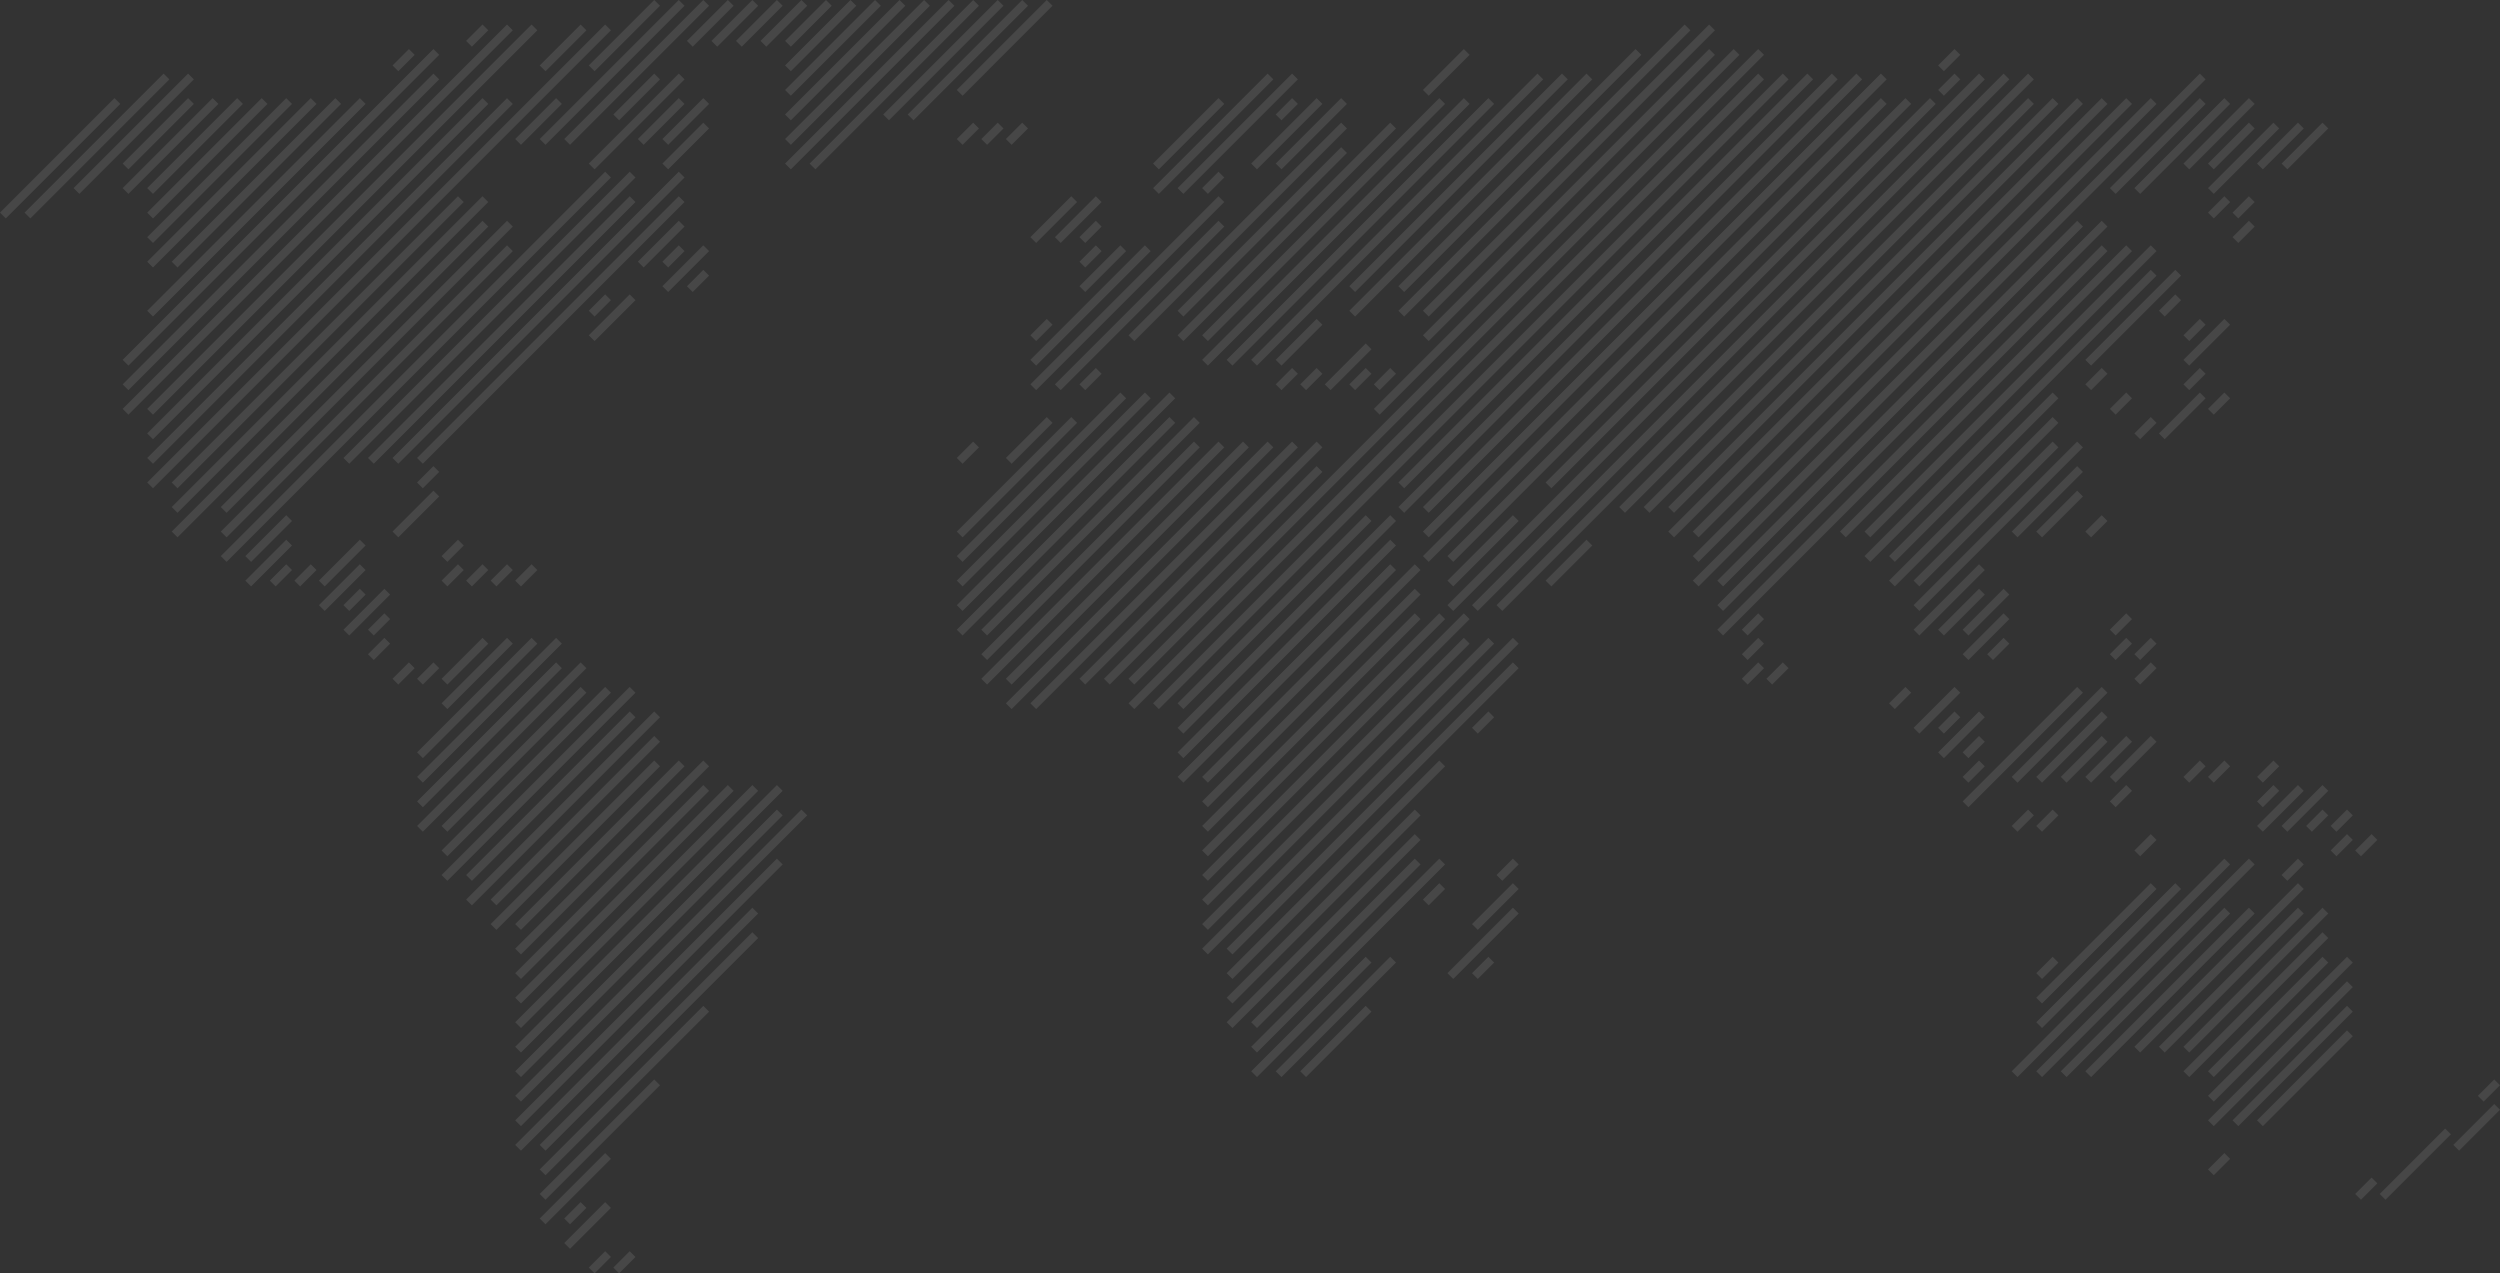 <svg xmlns="http://www.w3.org/2000/svg" width="1069.316" height="544.638" viewBox="0 0 1069.316 544.638">
  <rect x="0" y="0" width="1069.316" height="544.638" fill="#333333" stroke="none"/>
  <path id="Path_3756" data-name="Path 3756" d="M251.844,542.165l2.476,2.473,6.992-7-2.469-2.473Zm10.493,0,2.473,2.473,7-7-2.473-2.473Zm-20.983-20.987,2.469,2.473,7-7-2.477-2.473Zm0,10.494,2.469,2.476,17.489-17.493-2.469-2.473Zm766.026-20.987,2.469,2.473,7-7-2.469-2.473ZM230.857,521.178l2.473,2.473,27.983-27.983-2.469-2.473Zm713.562-20.987,2.469,2.476,7-7-2.47-2.473Zm73.455,10.494,2.466,2.473,27.986-27.983-2.47-2.473Zm31.481-20.987,2.469,2.473,17.493-17.489-2.476-2.473Zm-818.5,20.987,2.473,2.473,48.973-48.97-2.477-2.473Zm828.991-41.974,2.47,2.476,7-7-2.476-2.473ZM965.406,479.2l2.469,2.473,38.48-38.476-2.477-2.473ZM230.857,500.191l2.473,2.476,69.96-69.96-2.473-2.473Zm325.3-41.974,2.469,2.473,27.986-27.983-2.473-2.473ZM954.913,479.2l2.466,2.473,48.977-48.97-2.477-2.473Zm-10.494,0,2.469,2.473,59.467-59.463-2.477-2.473ZM535.172,458.217l2.469,2.473,48.973-48.97-2.473-2.473Zm10.494,0,2.466,2.473,48.977-48.97-2.476-2.473Zm83.948-41.974,2.469,2.473,7-7-2.469-2.473Zm241.351,0,2.469,2.473,7-7-2.477-2.473Zm73.455,41.974,2.469,2.473,48.973-48.97-2.473-2.473Zm0,10.494,2.469,2.476,59.467-59.467-2.477-2.473ZM230.857,489.7l2.473,2.473,90.944-90.944-2.469-2.473Zm703.068-31.481,2.47,2.473,59.467-59.463-2.473-2.473ZM220.364,489.7l2.476,2.473L324.274,390.733,321.8,388.26ZM619.12,416.243l2.469,2.473,27.986-27.983L647.1,388.26Zm262.338,41.974,2.469,2.473,69.957-69.957-2.47-2.473Zm10.493,0,2.466,2.473,69.964-69.957-2.473-2.473Zm31.481-10.493L925.9,450.2l59.467-59.463L982.9,388.26Zm10.493,0,2.47,2.473,59.467-59.463-2.473-2.473Zm-325.3-62.961,2.466,2.473,7-7-2.473-2.473Zm20.987,10.493,2.469,2.473,17.493-17.489-2.473-2.473Zm241.351,31.481,2.469,2.473,48.97-48.97-2.47-2.473Zm0,10.494,2.469,2.476L932.9,380.24l-2.473-2.473Zm41.974,10.493,2.469,2.473,69.957-69.957-2.469-2.473ZM220.364,479.2l2.476,2.473L334.771,369.746l-2.473-2.473ZM535.172,437.23l2.469,2.476,69.957-69.96-2.469-2.473Zm0,10.493,2.469,2.473,80.454-80.45-2.473-2.473Zm104.935-73.455,2.466,2.477,7-7-2.473-2.473Zm220.364,83.948,2.466,2.473,90.947-90.944-2.47-2.473Zm10.493,0,2.469,2.473,90.947-90.944-2.473-2.473ZM975.9,374.269l2.47,2.477,7-7-2.469-2.473ZM524.679,437.23l2.469,2.476,80.45-80.454-2.469-2.473Zm388.26-73.455,2.469,2.473,7-7-2.47-2.473Zm83.948,0,2.469,2.473,7-7-2.477-2.473Zm10.494,0,2.469,2.473,7-7-2.469-2.473ZM220.364,458.217l2.476,2.473L334.771,348.759l-2.473-2.473Zm0,10.494,2.476,2.476L345.264,348.759l-2.476-2.473Zm304.315-41.974,2.469,2.473,80.45-80.45-2.469-2.473Zm335.792-73.455,2.466,2.473,7-7-2.473-2.473Zm10.493,0,2.469,2.473,7-7-2.477-2.473Zm115.429,0,2.466,2.473,7-7-2.473-2.473Zm10.494,0,2.469,2.473,7-7-2.477-2.473ZM220.364,416.243l2.476,2.473,80.45-80.45-2.473-2.473Zm0,10.494,2.476,2.473,90.944-90.944-2.476-2.473Zm0,10.494,2.476,2.476L324.274,338.265l-2.469-2.473Zm0,10.493,2.476,2.473L334.771,338.265l-2.473-2.473ZM902.445,342.788l2.469,2.476,7-7-2.476-2.473Zm62.961,0,2.469,2.476,7-7-2.477-2.473Zm0,10.494,2.469,2.473,17.489-17.489-2.469-2.473Zm10.493,0,2.47,2.473,17.493-17.489-2.473-2.473ZM209.874,395.256l2.469,2.473,69.96-69.957-2.477-2.473Zm10.49,0,2.476,2.473,69.953-69.957-2.469-2.473Zm0,10.494,2.476,2.477,80.45-80.454-2.473-2.473Zm304.315,10.493,2.469,2.473L618.1,327.772l-2.473-2.473Zm314.805-83.948,2.47,2.473,7-7-2.476-2.473Zm94.442,0,2.47,2.473,7-7-2.476-2.473Zm10.494,0,2.469,2.473,7-7-2.47-2.473Zm20.987,0,2.469,2.473,7-7L972.4,325.3ZM209.874,384.762l2.469,2.473,69.96-69.957-2.477-2.473ZM839.484,321.8l2.47,2.473,7-7-2.476-2.473Zm41.974,10.494,2.469,2.473,17.493-17.489-2.473-2.473Zm10.493,0,2.466,2.473,17.5-17.489-2.476-2.473Zm10.494,0,2.469,2.473L922.4,317.278l-2.47-2.473ZM199.377,374.269l2.473,2.477,69.96-69.96-2.473-2.473Zm0,10.494,2.473,2.473,80.454-80.45-2.477-2.473Zm430.237-73.455,2.469,2.476,7-7-2.469-2.473Zm199.377,0,2.466,2.476,7-7-2.473-2.473Zm0,10.493,2.466,2.473,17.5-17.489-2.476-2.473Zm41.974,10.494,2.469,2.473,27.986-27.983-2.473-2.473ZM188.883,353.282l2.476,2.473,59.463-59.463-2.477-2.473Zm0,10.493,2.476,2.473,69.953-69.957-2.469-2.473Zm0,10.493,2.476,2.477,80.45-80.454-2.473-2.473ZM808,300.814l2.469,2.473,7-7L815,293.818ZM818.5,311.308l2.469,2.476,17.493-17.493-2.473-2.473Zm20.987,31.481,2.47,2.476,48.97-48.973-2.469-2.473Zm20.987-10.493,2.466,2.473,38.483-38.476-2.473-2.473ZM167.9,290.321l2.473,2.473,7-7-2.473-2.473Zm10.5,0,2.469,2.473,7-7-2.476-2.473Zm0,52.468,2.469,2.476L240.329,285.8l-2.473-2.473Zm0,10.494,2.469,2.473,69.96-69.957-2.477-2.473Zm346.286,52.468,2.469,2.477L649.576,285.8l-2.473-2.473ZM745.042,290.321l2.469,2.473,7-7-2.476-2.473Zm10.494,0,2.469,2.473,7-7-2.469-2.473Zm157.4,0,2.469,2.473,7-7-2.47-2.473ZM157.4,279.827l2.476,2.477,6.992-7-2.469-2.473Zm31.481,10.494,2.476,2.473L208.849,275.3l-2.473-2.473Zm0,10.493,2.476,2.473L219.342,275.3l-2.476-2.473ZM178.393,321.8l2.469,2.473,48.97-48.97-2.469-2.473Zm0,10.494,2.469,2.473L240.329,275.3l-2.473-2.473Zm335.789,52.468,2.473,2.473L628.589,275.3l-2.477-2.473Zm0,10.493,2.473,2.473L639.079,275.3l-2.469-2.473Zm0,10.494,2.473,2.477L649.576,275.3l-2.473-2.473ZM745.042,279.827l2.469,2.477,7-7-2.476-2.473Zm104.935,0,2.47,2.477,7-7-2.469-2.473Zm52.468,0,2.469,2.477,7-7-2.476-2.473Zm10.494,0,2.469,2.477,7-7-2.47-2.473ZM157.4,269.334l2.476,2.476,6.992-7-2.469-2.473Zm356.779,83.948,2.473,2.473L607.6,264.811l-2.469-2.473Zm0,10.493,2.473,2.473L618.1,264.811l-2.473-2.473Zm0,10.493,2.473,2.477L628.589,264.811l-2.477-2.473ZM745.042,269.334l2.469,2.476,7-7-2.476-2.473Zm94.442,10.493,2.47,2.477,17.489-17.493-2.469-2.473Zm62.961-10.493,2.469,2.476,7-7-2.476-2.473Zm-755.533-10.49,2.469,2.47,7-7-2.476-2.473Zm0,10.49,2.469,2.476,17.489-17.493-2.469-2.473Zm367.269,73.455,2.473,2.476L607.6,254.317l-2.469-2.473Zm314.809-73.455,2.466,2.476,17.5-17.493-2.476-2.473Zm10.493,0,2.47,2.476,17.489-17.493-2.469-2.473ZM115.432,248.35l2.469,2.473,7-7-2.476-2.473Zm10.49,0,2.476,2.473,6.992-7-2.469-2.473Zm10.494,10.493,2.473,2.47,17.493-17.489-2.476-2.473Zm52.468-10.493,2.476,2.473,6.992-7-2.469-2.473Zm10.494,0,2.473,2.473,7-7-2.473-2.473Zm10.5,0,2.469,2.473,7-7-2.476-2.473Zm10.49,0,2.476,2.473,6.992-7-2.469-2.473Zm283.325,83.945,2.477,2.473,90.944-90.944-2.476-2.473Zm10.494,0,2.473,2.473L607.6,243.824l-2.469-2.473ZM818.5,269.334l2.469,2.476,27.986-27.986-2.476-2.473ZM104.935,248.35l2.473,2.473L124.9,233.33l-2.476-2.473Zm31.481,0,2.473,2.473,17.493-17.493-2.476-2.473Zm52.468-10.5,2.476,2.477,6.992-7-2.469-2.473ZM503.688,321.8l2.477,2.473,90.944-90.944-2.476-2.473ZM661.094,248.35l2.469,2.473,17.493-17.493-2.473-2.473Zm-556.159-10.5,2.473,2.477L124.9,222.837l-2.476-2.473Zm398.753,62.961,2.477,2.473,80.45-80.45-2.473-2.473Zm0,10.494,2.477,2.476,90.944-90.947-2.476-2.473ZM619.12,248.35l2.469,2.473,27.986-27.986-2.473-2.473Zm272.831-20.987,2.466,2.469,7-7-2.473-2.473Zm-724.055,0,2.473,2.469,17.493-17.489-2.476-2.473Zm703.068,0,2.469,2.469,17.489-17.489-2.469-2.473ZM178.393,206.372l2.469,2.476,7-7-2.476-2.473Zm293.815,83.948,2.476,2.473,90.944-90.944-2.476-2.473Zm388.263-62.958,2.466,2.469,27.986-27.983-2.469-2.473ZM409.247,195.882l2.476,2.469,6.992-7-2.469-2.473Zm10.493,83.945,2.473,2.477,90.944-90.947-2.469-2.473Zm0,10.494,2.473,2.473L523.654,191.356l-2.473-2.473Zm10.5,0,2.469,2.473L534.147,191.356l-2.476-2.473Zm0,10.493,2.469,2.473L544.637,191.356l-2.469-2.473Zm10.49,0,2.476,2.473L555.135,191.356l-2.473-2.473Zm20.991-10.493,2.469,2.473L565.628,191.356l-2.476-2.473ZM818.5,248.35l2.469,2.473,59.467-59.467-2.477-2.473Zm0,10.493,2.469,2.47,69.957-69.957-2.469-2.473Zm-388.26-62.961,2.469,2.469L450.2,180.863l-2.47-2.473Zm-20.99,31.481,2.476,2.469,48.97-48.97-2.473-2.473Zm0,41.971,2.476,2.476,90.944-90.947-2.476-2.473Zm10.493,0,2.473,2.476,90.944-90.947-2.469-2.473ZM808,248.35l2.469,2.473,69.96-69.96-2.477-2.473Zm104.935-62.961,2.469,2.469,7-7-2.47-2.473ZM409.247,237.853l2.476,2.477,69.953-69.96-2.469-2.473Zm0,10.5,2.476,2.473,80.45-80.454L489.7,167.9Zm0,10.493,2.476,2.47,90.944-90.944L500.19,167.9ZM808,237.853l2.469,2.477,69.96-69.96-2.477-2.473Zm94.442-62.961,2.469,2.476,7-7-2.476-2.473Zm20.987,10.5,2.466,2.469,17.5-17.489-2.476-2.473Zm20.987-10.5,2.469,2.476,7-7-2.47-2.473Zm-482.7-10.49,2.469,2.469,7-7L468.71,157.4Zm83.948,0,2.466,2.469,7-7-2.473-2.473Zm10.494,0,2.469,2.469,7-7-2.476-2.473Zm20.987,0,2.466,2.469,7-7-2.473-2.473Zm10.494,0,2.469,2.469,7-7-2.476-2.473Zm304.312,0,2.466,2.469,7-7-2.473-2.473Zm41.974,0,2.47,2.469,7-7-2.476-2.473Zm-367.273,0,2.469,2.469,17.493-17.489-2.473-2.473ZM440.727,143.411l2.476,2.476,6.992-7-2.47-2.473Zm104.939,10.5,2.466,2.469,17.5-17.489-2.476-2.473Zm388.26-10.5,2.47,2.476,7-7-2.476-2.473Zm0,10.5,2.47,2.469,17.489-17.489-2.47-2.473ZM251.844,132.921l2.476,2.469,6.992-7-2.469-2.473Zm0,10.49,2.476,2.476L271.81,128.4l-2.473-2.473Zm671.588-10.49,2.466,2.469,7-7-2.473-2.473ZM293.818,122.428l2.473,2.469,7-7-2.473-2.473ZM797.51,237.853l2.466,2.477L922.4,117.9l-2.47-2.473Zm94.442-83.945,2.466,2.469L932.9,117.9l-2.473-2.473ZM94.442,227.363l2.476,2.469L219.342,107.408l-2.476-2.473ZM283.325,111.931l2.477,2.476,6.992-7-2.469-2.473Zm0,10.5L285.8,124.9l17.489-17.489-2.473-2.473Zm178.393-10.5,2.469,2.476,7-7-2.476-2.473Zm0,10.5,2.469,2.469,17.489-17.489-2.469-2.473Zm-20.991,31.481,2.476,2.469,48.97-48.97-2.473-2.473ZM734.549,269.334l2.466,2.476,164.405-164.4-2.473-2.473Zm52.468-41.971,2.469,2.469L911.914,107.408l-2.476-2.473Zm10.493,0,2.466,2.469L922.4,107.408l-2.47-2.473Zm-724.055,0,2.473,2.469L208.849,96.915l-2.473-2.473Zm20.987-10.494,2.476,2.473L219.342,96.915l-2.476-2.473ZM272.835,111.931l2.469,2.476,17.489-17.493-2.469-2.473Zm188.883-10.49,2.469,2.469,7-7-2.476-2.473Zm-10.5,62.961,2.473,2.469,69.96-69.957-2.473-2.473ZM734.549,248.35l2.466,2.473L890.923,96.915l-2.469-2.473Zm0,10.493,2.466,2.47L901.42,96.915l-2.473-2.473Zm220.364-157.4,2.466,2.469,7-7-2.473-2.473ZM73.455,206.372l2.473,2.476L198.352,86.421l-2.469-2.473Zm0,10.5,2.473,2.473L208.849,86.421l-2.473-2.473ZM157.4,195.882l2.476,2.469L271.81,86.421l-2.473-2.473Zm20.991,0,2.469,2.469L292.793,86.421l-2.469-2.473Zm262.334-94.442,2.476,2.469,17.489-17.489-2.473-2.473Zm10.493,0,2.473,2.469,17.493-17.489-2.476-2.473ZM440.727,164.4l2.476,2.469,80.45-80.45-2.473-2.473ZM944.419,90.947l2.469,2.473,7-7-2.47-2.473Zm10.494,0,2.466,2.473,7-7-2.473-2.473ZM94.442,237.853l2.476,2.477,164.395-164.4-2.469-2.473Zm52.471-41.971,2.469,2.469L271.81,75.928l-2.473-2.473Zm20.984,0,2.473,2.469L292.793,75.928l-2.469-2.473ZM514.182,80.45l2.473,2.476,7-7-2.473-2.473Zm-10.494,52.471,2.477,2.469,69.953-69.957-2.469-2.473ZM283.325,69.96,285.8,72.43,303.29,54.941l-2.473-2.473ZM409.247,59.467l2.476,2.473,6.992-7-2.469-2.473Zm10.493,0,2.473,2.473,7-7-2.473-2.473Zm10.5,0,2.469,2.473,7-7-2.476-2.473ZM482.7,143.411l2.473,2.476,90.944-90.947-2.469-2.473Zm20.987,0,2.477,2.476,90.944-90.947-2.476-2.473ZM944.419,69.96l2.469,2.469,17.493-17.489-2.473-2.473Zm0,10.49,2.469,2.476,27.986-27.986L972.4,52.468Zm20.987-10.49,2.469,2.469,17.489-17.489L982.9,52.468Zm10.493,0,2.47,2.469,17.493-17.489-2.473-2.473ZM0,90.947,2.476,93.42l48.97-48.973-2.473-2.473ZM52.471,69.96l2.469,2.469L82.927,44.447l-2.473-2.473Zm0,10.49,2.469,2.476,38.48-38.48-2.476-2.473Zm10.49,0,2.476,2.476,38.473-38.48-2.469-2.473Zm0,10.5,2.476,2.473,48.97-48.973-2.473-2.473Zm0,10.494,2.476,2.469L124.9,44.447l-2.476-2.473Zm0,10.49,2.476,2.476,69.953-69.96-2.469-2.473Zm10.494,0,2.473,2.476,69.96-69.96-2.473-2.473ZM62.961,132.921l2.476,2.469,90.944-90.944L153.9,41.974Zm0,52.468,2.476,2.469L208.849,44.447l-2.473-2.473Zm0,10.494,2.476,2.469,153.9-153.9-2.476-2.473Zm157.4-136.416,2.476,2.473,17.489-17.493-2.473-2.473Zm52.471,0L275.3,61.94l17.489-17.493-2.469-2.473Zm10.49,0L285.8,61.94,303.29,44.447l-2.473-2.473ZM493.2,69.96l2.469,2.469,27.986-27.983-2.473-2.473ZM545.666,48.97l2.466,2.476,7-7-2.473-2.473ZM535.172,69.96l2.469,2.469,27.986-27.983-2.476-2.473Zm10.494,0,2.466,2.469,27.986-27.983-2.469-2.473Zm-31.484,73.451,2.473,2.476L618.1,44.447l-2.473-2.473Zm0,10.5,2.473,2.469L628.589,44.447l-2.477-2.473Zm10.5,0,2.469,2.469L639.079,44.447l-2.469-2.473Zm83.948,83.945,2.466,2.477L806.979,44.447l-2.473-2.473Zm10.494,0,2.469,2.477L817.472,44.447,815,41.974Zm41.974-31.481,2.469,2.476,164.4-164.4-2.469-2.473Zm31.481,10.5,2.469,2.473,174.9-174.9-2.473-2.473Zm10.493,0,2.466,2.473,174.9-174.9-2.477-2.473Zm10.493,0,2.469,2.473,174.892-174.9-2.469-2.473Zm0,10.494,2.469,2.469L901.42,44.447l-2.473-2.473Zm10.494,0,2.469,2.469L911.914,44.447l-2.476-2.473Zm0,10.49,2.469,2.477L922.4,44.447l-2.47-2.473Zm178.39-157.4,2.469,2.476,38.48-38.48-2.476-2.473Zm10.494,0,2.469,2.476,38.476-38.48-2.47-2.473Zm20.987-10.49,2.47,2.469,27.986-27.983-2.473-2.473ZM10.494,90.947l2.473,2.473L72.43,33.954,69.96,31.481Zm20.987-10.5,2.476,2.476,48.97-48.973-2.473-2.473ZM52.471,164.4l2.469,2.469L187.862,33.954l-2.476-2.473ZM262.338,48.97l2.473,2.476L282.3,33.954l-2.477-2.473ZM251.844,69.96l2.476,2.469,38.473-38.476-2.469-2.473ZM493.2,80.45l2.469,2.476,48.97-48.973-2.469-2.473Zm10.49,0,2.477,2.476,48.97-48.973-2.473-2.473Zm31.484,73.458,2.469,2.469L660.07,33.954l-2.476-2.473Zm41.974-31.481,2.466,2.469L670.56,33.954l-2.469-2.473Zm0,10.494,2.466,2.469L681.057,33.954l-2.473-2.473Zm0,73.451L482.7,300.814l2.473,2.473,94.438-94.438,174.9-174.9-2.476-2.473Zm10.494,0L493.2,300.814l2.469,2.473,94.442-94.438L765,33.954l-2.469-2.473Zm10.494,0,2.469,2.476,174.9-174.9-2.473-2.473Zm0,10.5,2.469,2.473L785.992,33.954l-2.476-2.473Zm10.493,0,2.466,2.473L796.482,33.954l-2.469-2.473Zm0,10.494,2.466,2.469L806.979,33.954l-2.473-2.473ZM828.991,38.48l2.466,2.469,7-7-2.473-2.473ZM619.12,258.844l2.469,2.47L848.953,33.954l-2.476-2.473Zm10.494,0,2.469,2.47L859.443,33.954l-2.469-2.473Zm10.494,0,2.466,2.47L869.94,33.954l-2.473-2.473Zm83.948-10.493,2.469,2.473L943.394,33.954l-2.476-2.473ZM167.9,27.986l2.473,2.473,7-7L174.9,20.987ZM52.471,153.908l2.469,2.469L187.862,23.46l-2.476-2.473ZM608.627,38.48l2.466,2.469,17.5-17.489-2.477-2.473Zm-10.493,83.948L600.6,124.9,702.04,23.46l-2.469-2.473Zm10.493,20.984,2.466,2.476L733.521,23.46l-2.47-2.473ZM587.64,174.892l2.469,2.476L744.018,23.46l-2.473-2.473Zm-10.494,20.991L482.7,290.321l2.473,2.473,94.438-94.442L754.511,23.46l-2.476-2.473Zm251.844-167.9,2.466,2.473,7-7-2.473-2.473Zm-629.614-10.5,2.473,2.476,7-7-2.473-2.473ZM52.471,174.892l2.469,2.476,164.4-164.4-2.476-2.473Zm10.49,0,2.476,2.476,164.395-164.4-2.469-2.473Zm167.9-146.906,2.473,2.473,17.493-17.493-2.477-2.473ZM62.961,206.372l2.476,2.476L261.313,12.966l-2.469-2.473Zm535.172-73.451,2.469,2.469L723.031,12.966l-2.476-2.473Zm10.493,0,2.466,2.469L733.521,12.966l-2.47-2.473ZM279.827,0,251.844,27.986l2.476,2.473L282.3,2.473Zm10.5,0L230.857,59.467l2.473,2.473L292.793,2.473Zm10.493,0L241.354,59.467l2.469,2.473L303.29,2.473Zm10.49,0L293.818,17.489l2.473,2.476L313.784,2.473Zm10.5,0L304.315,17.489l2.469,2.476L324.274,2.473ZM332.3,0,314.805,17.489l2.477,2.476L334.771,2.473Zm10.49,0L325.3,17.489l2.473,2.476L345.264,2.473Zm10.5,0L335.8,17.489l2.47,2.476L355.754,2.473Zm10.493,0L335.8,27.986l2.47,2.473L366.251,2.473Zm10.49,0L335.8,38.48l2.47,2.469,38.48-38.476Zm10.5,0L335.8,48.97l2.47,2.476,48.97-48.973Zm10.494,0L335.8,59.467l2.47,2.473L397.732,2.473Zm10.49,0L335.8,69.96l2.47,2.469,69.96-69.957Zm10.5,0-69.96,69.96,2.477,2.469L418.715,2.473Zm10.493,0L377.766,48.97l2.476,2.476,48.97-48.973Zm10.49,0L388.26,48.97l2.473,2.476L439.706,2.473Zm10.5,0-38.48,38.48,2.476,2.469L450.2,2.473Z" fill="#fff" opacity="0.1"/>
</svg>
